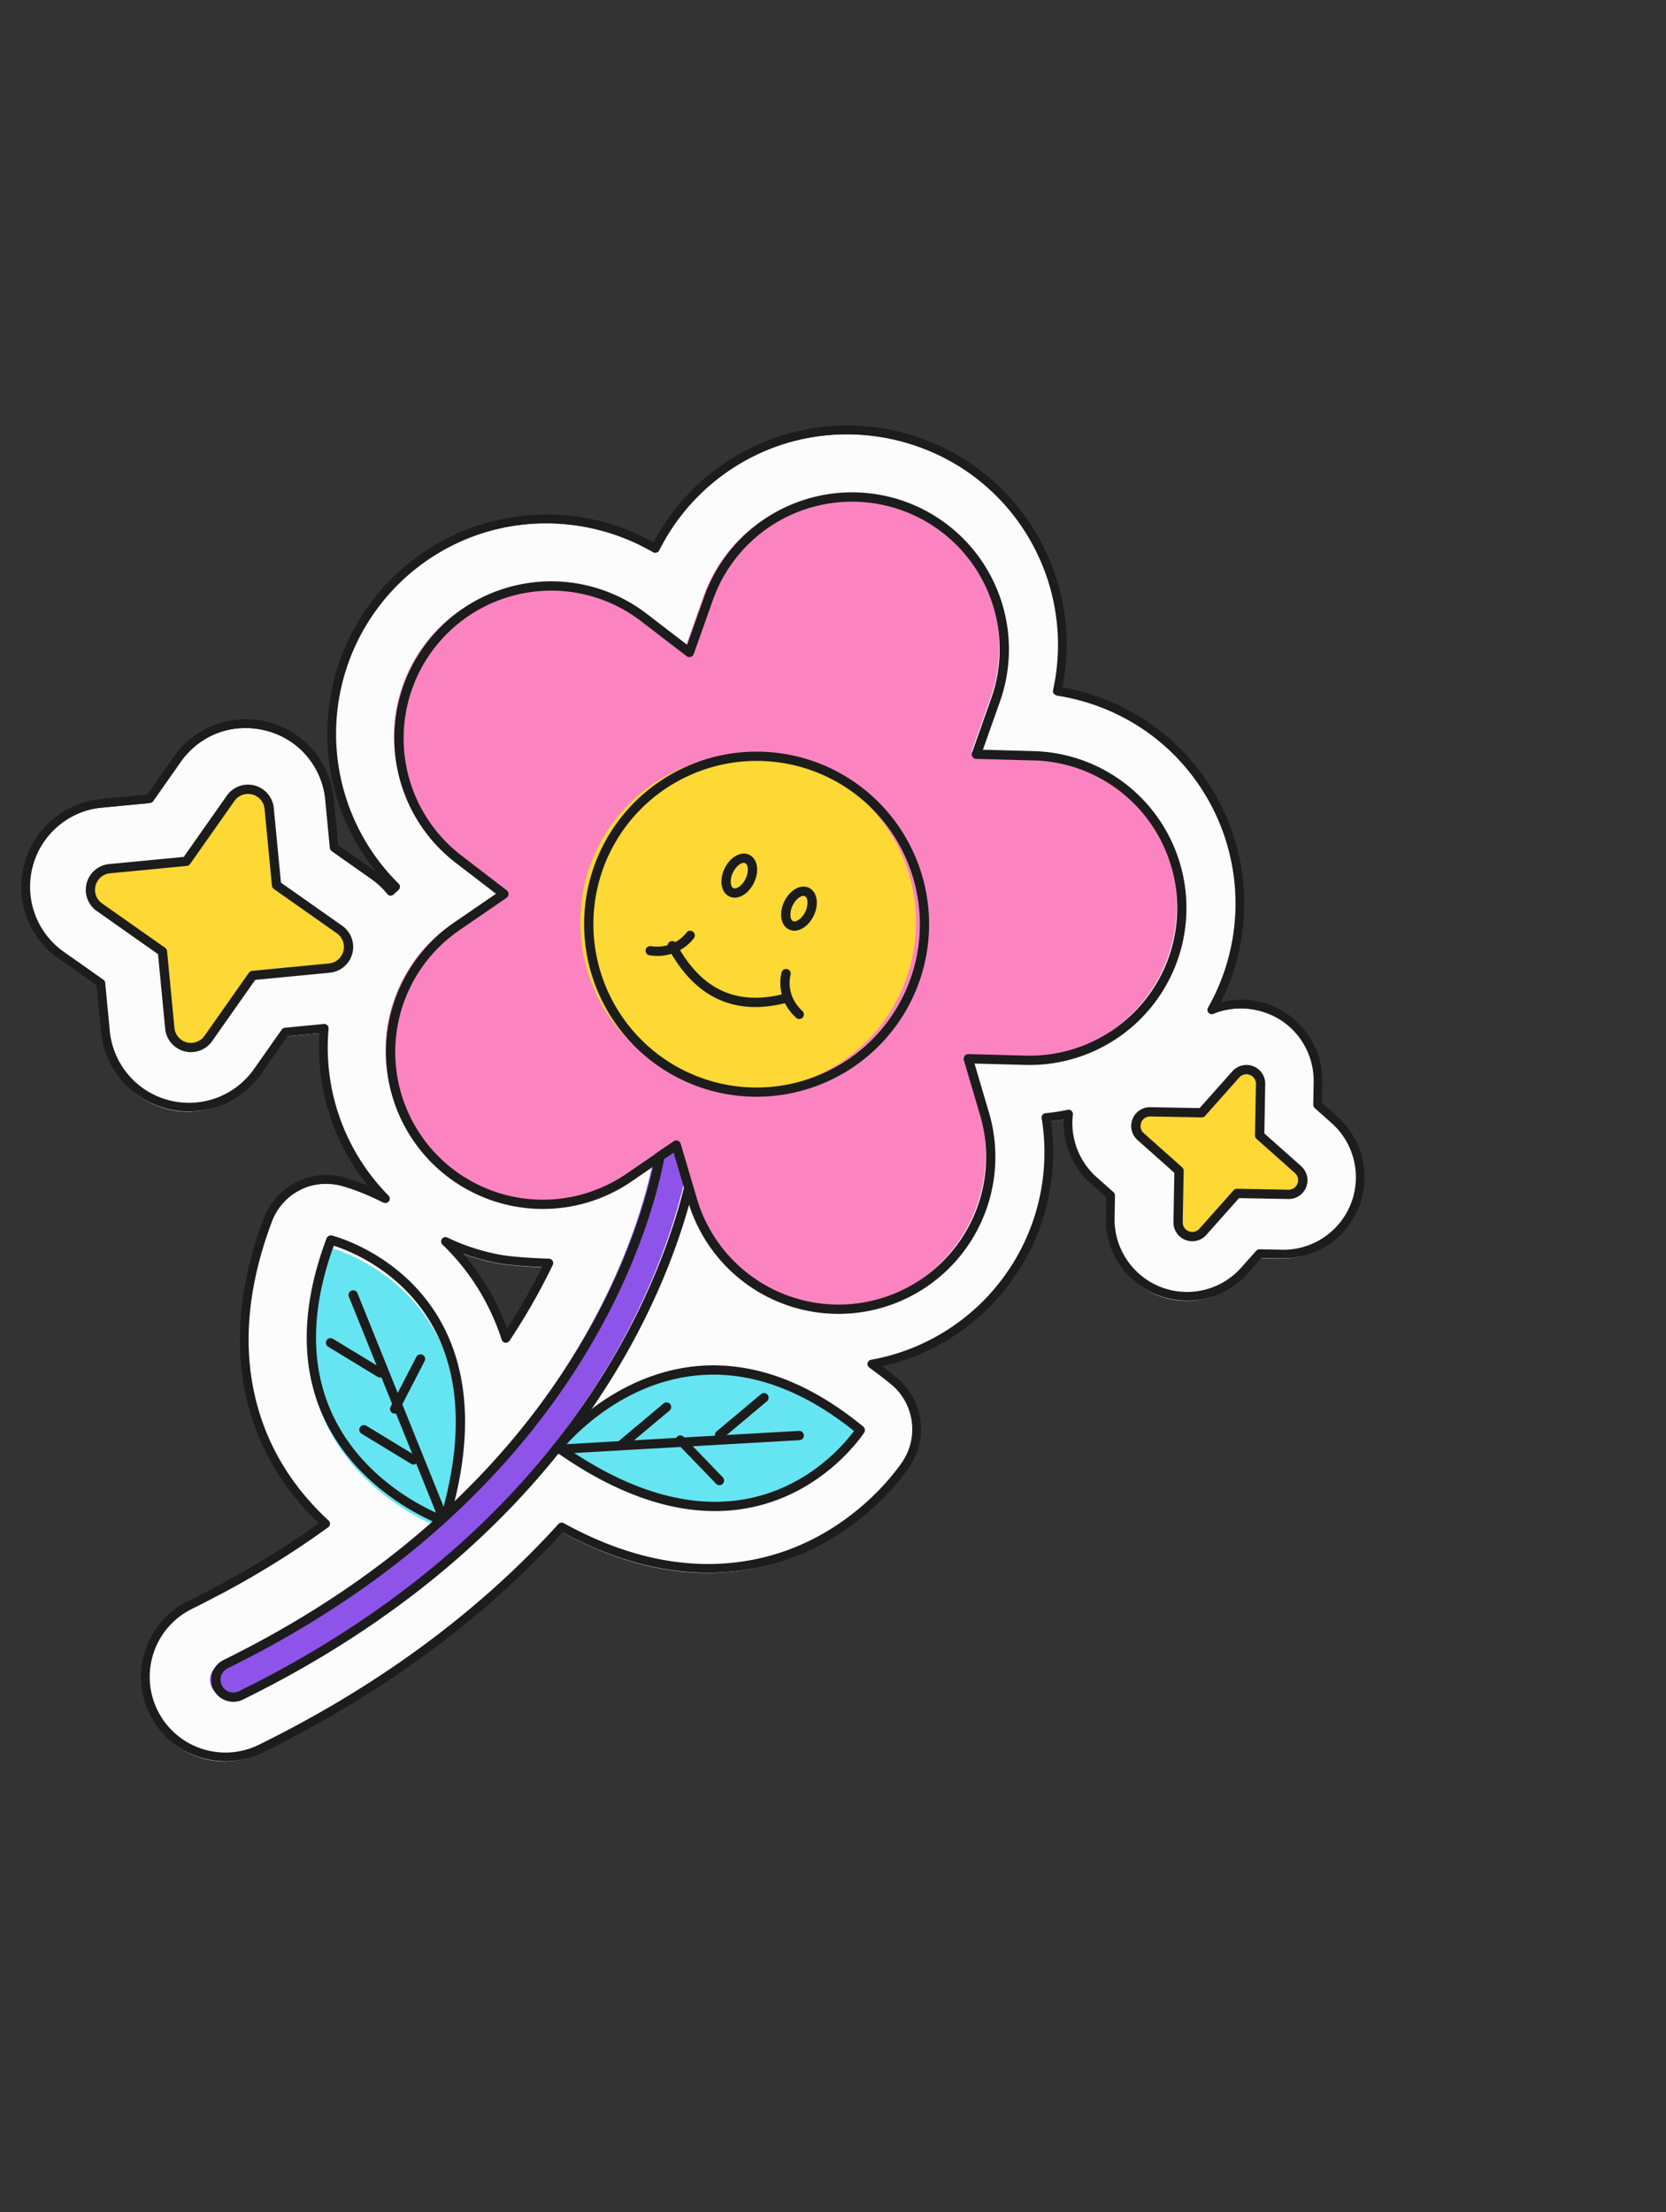 <svg xmlns="http://www.w3.org/2000/svg" width="110" height="146" fill="none" xmlns:v="https://vecta.io/nano"><rect width="100%" height="100%" fill="#333333" stroke="none"/><g fill-rule="evenodd"><path d="M69.751 45.909c.675-3.066.317-6.288-1.047-9.151a14.19 14.19 0 0 0-8.067-7.27c-3.548-1.257-7.449-1.056-10.846.563-2.863 1.364-5.172 3.64-6.579 6.446a14.19 14.19 0 0 0-9.026-1.831c-3.731.49-7.115 2.441-9.408 5.425a14.19 14.19 0 0 0-2.815 10.489 14.18 14.18 0 0 0 4.097 8.247l-.251.228-.074.071a5.53 5.53 0 0 0-1.127-1.057l-2.605-1.833-.305-3.172c-.222-2.307-1.855-4.232-4.097-4.824s-4.613.271-5.947 2.167l-1.833 2.605-3.17.303c-2.307.222-4.234 1.856-4.827 4.097a5.54 5.54 0 0 0 2.167 5.947l2.605 1.833.304 3.172a5.54 5.54 0 0 0 10.044 2.657l1.834-2.604 2.569-.247a14.19 14.19 0 0 0 2.434 9.3c.48.699 1.019 1.347 1.605 1.942-1.665-.859-2.895-1.154-2.895-1.154a4.14 4.14 0 0 0-4.865 2.557c-2.013 5.347-1.848 9.602-.798 12.931.975 3.083 2.768 5.418 4.611 7.122-.712.518-1.439 1.019-2.174 1.504a62.4 62.4 0 0 1-4.708 2.795l-1.52.787-.398.2-.111.053c-.042.023-.084.043-.125.064a4.21 4.21 0 0 0-.265.147 5.27 5.27 0 0 0-1.113.876 5.28 5.28 0 0 0-1.08 1.645c-.219.525-.353 1.087-.392 1.656a5.19 5.19 0 0 0 .071 1.318 5.33 5.33 0 0 0 1.022 2.294c.273.352.591.669.943.941a5.34 5.34 0 0 0 1.411.781c.587.215 1.21.327 1.834.327a5.28 5.28 0 0 0 1.861-.344 4.64 4.64 0 0 0 .34-.141l.165-.078c.057-.03.114-.058.171-.086l.555-.276c.778-.394 1.549-.801 2.314-1.219 1.141-.628 2.267-1.284 3.374-1.971 2.916-1.811 5.702-3.837 8.299-6.082 1.589-1.372 3.108-2.827 4.543-4.361l.57-.619c5.221 2.876 9.556 3.099 12.918 2.397 6.573-1.376 9.867-6.614 9.867-6.614a4.14 4.14 0 0 0-.862-5.429c-.484-.397-.964-.765-1.442-1.106.511-.09 1.017-.21 1.52-.359a14.19 14.19 0 0 0 9.977-15.911 14.22 14.22 0 0 0 1.493-.229c-.191 1.619.408 3.264 1.666 4.382l1.113.991-.027 1.49c-.039 2.123 1.249 4.044 3.225 4.817a5.07 5.07 0 0 0 5.635-1.354l.991-1.113 1.49.027c2.123.039 4.044-1.249 4.817-3.225s.232-4.225-1.352-5.636l-1.115-.99.027-1.49a5.07 5.07 0 0 0-3.225-4.817c-1.247-.488-2.603-.452-3.789.039 1.143-2.009 1.786-4.284 1.851-6.636a14.19 14.19 0 0 0-3.887-10.14c-2.182-2.302-5.06-3.793-8.164-4.265zM36.18 83.661s-2.19-.066-3.293-.272a14.1 14.1 0 0 1-3.533-1.151 15.18 15.18 0 0 1 2.569 3.245c.547.927 1.038 1.973 1.419 3.151a41.33 41.33 0 0 0 2.839-4.973z" fill="#fcfcfc"/><path d="M70.15 45.373a14.47 14.47 0 0 0-9.361-16.457c-3.62-1.283-7.598-1.076-11.065.575a14.48 14.48 0 0 0-6.573 6.306c-2.703-1.511-5.839-2.125-8.946-1.716a14.47 14.47 0 0 0-12.47 16.236 14.46 14.46 0 0 0 3.097 7.219l-.003-.002-2.497-1.756-.292-3.04c-.233-2.427-1.952-4.453-4.308-5.076a5.83 5.83 0 0 0-6.256 2.279l-1.757 2.498-3.04.292c-2.427.233-4.451 1.952-5.075 4.31s.286 4.852 2.281 6.255l2.495 1.757.292 3.04a5.83 5.83 0 0 0 10.566 2.796l1.757-2.498 2.099-.201a14.47 14.47 0 0 0 2.51 9.144 14.19 14.19 0 0 0 .692.927c-.981-.408-1.633-.569-1.676-.58-2.175-.54-4.412.635-5.203 2.734-2.042 5.425-1.87 9.742-.802 13.119.945 2.995 2.649 5.297 4.433 7.004-.618.445-1.245.876-1.882 1.293a60.44 60.44 0 0 1-4.686 2.782l-1.512.786-.398.197c-.036.019-.073.037-.109.055a2.93 2.93 0 0 0-.131.066 4.65 4.65 0 0 0-.278.153c-.43.253-.827.566-1.174.924-.484.5-.872 1.092-1.139 1.735-.23.555-.372 1.147-.414 1.745-.033.464-.008.933.076 1.393.159.874.532 1.711 1.077 2.416a5.62 5.62 0 0 0 .994.993c.451.348.954.627 1.489.824.617.227 1.274.342 1.933.343a5.58 5.58 0 0 0 1.962-.361 5.03 5.03 0 0 0 .358-.151c.058-.026.114-.054.171-.082l.172-.084.557-.277c.781-.396 1.556-.803 2.323-1.225 1.145-.628 2.276-1.288 3.387-1.978 2.928-1.819 5.726-3.853 8.334-6.108 1.597-1.38 3.123-2.84 4.565-4.381l.419-.458c5.212 2.817 9.549 3.024 12.918 2.319 6.629-1.388 9.983-6.634 10.05-6.74 1.209-1.887.813-4.383-.922-5.805-.312-.256-.621-.499-.93-.731.305-.069.607-.149.907-.237a14.48 14.48 0 0 0 8.613-6.969c1.497-2.754 2.051-5.899 1.612-8.965a13.51 13.51 0 0 0 .846-.128 5.36 5.36 0 0 0 1.791 4.242l1.015.904-.025 1.357a5.36 5.36 0 0 0 9.363 3.66l.902-1.014 1.359.024a5.36 5.36 0 0 0 3.658-9.362l-1.014-.902.025-1.36a5.36 5.36 0 0 0-3.409-5.088c-1.076-.421-2.23-.474-3.298-.195a14.46 14.46 0 0 0 1.543-6.126A14.47 14.47 0 0 0 70.15 45.373zm-.623.174a.29.29 0 0 0 .044.224c.045.065.115.109.193.122 3.041.461 5.861 1.923 7.998 4.178a13.9 13.9 0 0 1 3.809 9.935c-.062 2.304-.693 4.535-1.811 6.502-.061.106-.047.24.034.332a.29.29 0 0 0 .326.075c1.118-.464 2.397-.497 3.574-.037 1.865.729 3.078 2.541 3.042 4.544l-.027 1.49c-.002.084.033.165.097.219l1.113.991c1.497 1.332 2.005 3.453 1.277 5.318a4.79 4.79 0 0 1-4.544 3.042l-1.49-.027c-.084-.002-.165.033-.22.095l-.99 1.114c-1.332 1.496-3.453 2.005-5.318 1.277a4.79 4.79 0 0 1-3.042-4.544l.027-1.49c.003-.084-.033-.165-.095-.22l-1.115-.991a4.78 4.78 0 0 1-1.571-4.133.29.29 0 0 0-.091-.246c-.068-.063-.162-.09-.253-.069a13.65 13.65 0 0 1-1.463.224c-.078.007-.15.047-.199.11s-.069.143-.055.221c.499 3.036-.02 6.168-1.503 8.899-1.761 3.239-4.736 5.646-8.272 6.692a13.63 13.63 0 0 1-1.488.35c-.115.021-.205.107-.23.22s.02.23.113.297a26.66 26.66 0 0 1 1.427 1.094 3.85 3.85 0 0 1 .803 5.051c-.003.002-3.237 5.14-9.685 6.489-3.31.692-7.58.464-12.721-2.366-.116-.065-.261-.042-.35.055l-.569.62a59.33 59.33 0 0 1-4.52 4.339c-2.586 2.236-5.359 4.251-8.262 6.054a70.42 70.42 0 0 1-3.361 1.962c-.761.418-1.531.824-2.306 1.215l-.551.276-.172.084c-.054.026-.105.052-.158.075a4.64 4.64 0 0 1-.321.136c-.562.212-1.16.322-1.759.323a4.98 4.98 0 0 1-1.734-.308 4.97 4.97 0 0 1-1.334-.738 5.05 5.05 0 0 1-.892-.891c-.488-.633-.823-1.381-.967-2.168-.074-.411-.095-.831-.067-1.247.039-.538.165-1.068.372-1.567a5.01 5.01 0 0 1 1.023-1.556c.311-.321.665-.6 1.051-.827.082-.05.164-.095.251-.139l.121-.06.109-.055.401-.2 1.528-.792a61.56 61.56 0 0 0 4.73-2.809 55.51 55.51 0 0 0 2.186-1.512c.069-.049.113-.128.118-.215s-.029-.169-.092-.228c-1.812-1.671-3.575-3.966-4.531-6.996-1.037-3.28-1.192-7.475.792-12.742a3.85 3.85 0 0 1 4.527-2.381h.003s1.202.29 2.831 1.129c.125.066.279.029.363-.084a.29.29 0 0 0-.028-.373c-.576-.582-1.101-1.217-1.572-1.903a13.9 13.9 0 0 1-2.386-9.11.29.29 0 0 0-.083-.231c-.061-.06-.146-.089-.23-.081l-2.571.247c-.082.007-.159.051-.207.12l-1.833 2.605a5.25 5.25 0 0 1-5.639 2.054c-2.125-.561-3.675-2.387-3.883-4.574l-.304-3.172c-.008-.084-.053-.158-.122-.206l-2.604-1.834c-1.798-1.265-2.618-3.514-2.057-5.639s2.388-3.674 4.576-3.885l3.17-.303a.29.29 0 0 0 .209-.121l1.833-2.605a5.25 5.25 0 0 1 5.639-2.054c2.123.563 3.674 2.388 3.883 4.574l.304 3.172c.008.084.053.158.12.207l2.605 1.833c.409.288.767.626 1.07 1.003.05.064.125.101.205.107s.158-.024.218-.079l.071-.069.248-.226a.29.29 0 0 0 .094-.207c.003-.078-.03-.154-.085-.209a13.9 13.9 0 0 1-4.014-8.081 13.91 13.91 0 0 1 2.758-10.276c2.246-2.925 5.561-4.837 9.217-5.316a13.91 13.91 0 0 1 8.844 1.793c.069.042.151.05.227.029a.29.29 0 0 0 .175-.147 13.89 13.89 0 0 1 6.445-6.314c3.328-1.587 7.15-1.785 10.626-.552s6.318 3.795 7.903 7.122a13.89 13.89 0 0 1 1.027 8.966zm-33.03 37.939a.29.29 0 0 0-.014-.274c-.051-.083-.139-.134-.238-.138 0 0-2.16-.064-3.249-.267-1.209-.225-2.37-.607-3.46-1.13a.29.29 0 0 0-.36.096c-.081.116-.065.272.037.369.904.871 1.775 1.923 2.519 3.185a15.39 15.39 0 0 1 1.394 3.095.29.29 0 0 0 .235.196c.108.015.218-.034.279-.127 1.064-1.6 2.023-3.273 2.858-5.006zm-.71.144c-.69 1.395-1.462 2.75-2.306 4.056-.357-.975-.785-1.854-1.253-2.65-.507-.858-1.069-1.621-1.66-2.301a14.6 14.6 0 0 0 2.324.637c.808.15 2.19.227 2.895.258z" fill="#1c1c1c"/><path d="M36.775 95.805s8.323-10.695 19.976-1.141c0 0-6.75 10.531-19.976 1.141z" fill="#65e5f2"/><path d="M36.584 95.34c-.051.066-.073.15-.061.233s.057.157.125.205c5.388 3.826 9.725 4.388 12.985 3.705 4.931-1.032 7.424-4.929 7.424-4.929.084-.131.057-.304-.063-.403-3.565-2.922-6.826-3.978-9.642-4.036-6.594-.136-10.769 5.225-10.769 5.225zm.691.129c.893-1.022 4.61-4.854 10.066-4.742 2.649.055 5.703 1.044 9.045 3.719-.599.813-2.903 3.605-6.879 4.438-3.087.646-7.165.1-12.232-3.415z" fill="#1c1c1c"/><path d="M29.197 100.87s-12.8-4.451-7.49-18.553c0 0 12.139 3.014 7.49 18.554z" fill="#65e5f2"/><g fill="#1c1c1c"><path d="M29.237 100.685a.31.31 0 0 0 .24-.017.3.3 0 0 0 .154-.184c1.895-6.331 1.035-10.619-.657-13.488-2.559-4.34-7.051-5.45-7.051-5.45-.151-.038-.306.044-.362.189-1.623 4.314-1.578 7.741-.729 10.427 1.987 6.289 8.404 8.523 8.404 8.523zm-.099-.696c-1.254-.518-6.077-2.809-7.721-8.012-.798-2.526-.841-5.736.62-9.76.962.306 4.346 1.593 6.41 5.091 1.602 2.716 2.394 6.754.691 12.681zm7.422-4.012l16.225-.926c.169-.01.298-.154.289-.323s-.155-.298-.323-.289l-16.225.926c-.169.01-.299.155-.289.323s.154.299.323.289z"/><path d="M29.685 100.42l-6.083-15.07c-.064-.157-.242-.232-.399-.17a.31.31 0 0 0-.17.399l6.083 15.07c.064.157.243.234.399.17s.233-.242.17-.399zm20.561-8.407l-2.935 2.461c-.129.108-.146.301-.037.431s.301.147.43.039l2.935-2.461c.13-.109.147-.302.038-.432s-.301-.147-.432-.038z"/><path d="M21.665 88.885l3.273 1.99c.144.087.332.041.42-.104s.042-.333-.101-.42l-3.273-1.99c-.145-.088-.333-.042-.421.103s-.042.333.103.421zm26.058 8.62l-2.581-2.676c-.117-.121-.311-.125-.433-.008s-.125.312-.008.433l2.581 2.676c.118.123.311.125.433.008s.126-.311.008-.433zm-20.231-7.956l-1.706 3.303c-.077.15-.018.335.132.413s.335.018.413-.132l1.706-3.303c.078-.151.018-.335-.132-.413s-.335-.019-.413.132zm16.322 3.078l-2.935 2.461c-.129.108-.146.301-.037.431s.302.147.43.039l2.935-2.461c.13-.109.147-.302.038-.432s-.301-.147-.432-.038zM23.87 94.624l3.273 1.99c.144.087.332.041.42-.104s.042-.333-.101-.42l-3.273-1.99c-.145-.088-.334-.042-.421.103s-.042.333.103.421z"/></g><path d="M43.336 75.366s-2.275 21.422-28.828 34.471a1.15 1.15 0 0 0-.523 1.538 1.15 1.15 0 0 0 1.538.524c27.864-13.693 30.1-36.299 30.1-36.299a1.15 1.15 0 0 0-1.026-1.26 1.15 1.15 0 0 0-1.26 1.026z" fill="#8e53e8"/><path d="M43.42 75.329s-2.28 21.265-28.658 34.229c-.722.355-1.019 1.227-.665 1.948s1.226 1.019 1.948.664c27.939-13.729 30.254-36.383 30.271-36.543a1.46 1.46 0 0 0-1.3-1.595c-.799-.082-1.514.5-1.597 1.3l.001-.002zm.609.065c.047-.464.462-.801.924-.753s.8.461.753.924c0 .001-2.242 22.448-29.931 36.055-.417.204-.923.032-1.127-.385s-.033-.923.383-1.128c26.727-13.133 28.998-34.714 28.998-34.714z" fill="#1c1c1c"/><path d="M67.914 49.737c2.664.072 5.192 1.199 7.026 3.133s2.825 4.519 2.755 7.183h0a10.06 10.06 0 0 1-3.133 7.028 10.05 10.05 0 0 1-7.183 2.753l-3.783-.1 1.073 3.628a10.05 10.05 0 0 1-.808 7.651c-1.274 2.343-3.424 4.083-5.982 4.84h0a10.05 10.05 0 0 1-7.65-.809c-2.344-1.272-4.083-3.425-4.839-5.981l-1.073-3.628-3.119 2.141a10.05 10.05 0 0 1-13.978-2.596h0a10.05 10.05 0 0 1 2.598-13.978l3.119-2.141-3-2.305c-2.114-1.624-3.498-4.02-3.844-6.665a10.05 10.05 0 0 1 1.993-7.43c1.625-2.115 4.021-3.497 6.665-3.844a10.05 10.05 0 0 1 7.431 1.994l3 2.305 1.265-3.566a10.05 10.05 0 0 1 5.15-5.715 10.06 10.06 0 0 1 7.684-.4c2.512.892 4.568 2.745 5.715 5.152s1.29 5.171.4 7.683l-1.265 3.566 3.783.1z" fill="#fb84c0"/><path d="M68.257 49.573l-3.36-.09 1.123-3.168a10.35 10.35 0 0 0-.412-7.917c-1.18-2.481-3.3-4.389-5.888-5.308a10.36 10.36 0 0 0-7.918.411c-2.479 1.181-4.388 3.299-5.308 5.89l-1.123 3.168-2.667-2.048c-2.178-1.673-4.933-2.413-7.657-2.055s-5.194 1.782-6.867 3.96a10.36 10.36 0 0 0-2.057 7.658c.358 2.723 1.782 5.194 3.961 6.868l2.667 2.048-2.771 1.902a10.36 10.36 0 0 0-2.678 14.404h0a10.36 10.36 0 0 0 14.404 2.676l2.771-1.902.953 3.224c.779 2.635 2.574 4.851 4.986 6.164a10.36 10.36 0 0 0 7.885.832h0c2.634-.779 4.852-2.573 6.162-4.986s1.612-5.25.833-7.885l-.953-3.224 3.36.09c2.748.072 5.411-.949 7.403-2.838a10.36 10.36 0 0 0 .39-14.644 10.35 10.35 0 0 0-7.241-3.228zm-.017.613a9.74 9.74 0 0 1 6.814 3.036c1.778 1.876 2.738 4.381 2.669 6.966a9.74 9.74 0 0 1-3.036 6.813c-1.876 1.778-4.382 2.739-6.965 2.67l-3.783-.101c-.098-.002-.191.042-.251.12s-.078.179-.05.273l1.071 3.63c.733 2.479.453 5.146-.782 7.417a9.75 9.75 0 0 1-5.8 4.692h0c-2.478.733-5.147.451-7.417-.783s-3.959-3.32-4.692-5.799l-1.073-3.628c-.027-.095-.099-.169-.191-.202s-.195-.019-.275.036l-3.119 2.141c-2.131 1.463-4.757 2.021-7.298 1.548a9.75 9.75 0 0 1-6.254-4.065h0a9.75 9.75 0 0 1-1.547-7.297c.472-2.541 1.935-4.791 4.066-6.254l3.119-2.141c.08-.055.13-.147.132-.244s-.041-.192-.12-.251l-3-2.305c-2.05-1.574-3.39-3.899-3.726-6.462s.359-5.154 1.933-7.204a9.75 9.75 0 0 1 6.462-3.727c2.563-.336 5.153.36 7.203 1.935l3.002 2.304c.077.06.178.079.272.052s.169-.099.202-.191l1.265-3.566c.863-2.436 2.66-4.429 4.994-5.541a9.74 9.74 0 0 1 7.448-.387h0c2.437.863 4.43 2.66 5.542 4.993a9.74 9.74 0 0 1 .386 7.45l-1.263 3.565c-.033.093-.02.196.036.276s.147.13.245.132l3.781.102z" fill="#1c1c1c"/></g><path d="M44.62 70.876a11.09 11.09 0 0 0 14.78-5.226 11.09 11.09 0 0 0-5.226-14.78 11.09 11.09 0 0 0-14.78 5.226 11.09 11.09 0 0 0 5.226 14.78z" fill="#fed834"/><g fill-rule="evenodd"><g fill="#1c1c1c"><path d="M54.865 50.717a11.4 11.4 0 0 0-15.189 5.371 11.4 11.4 0 0 0 5.371 15.188 11.4 11.4 0 0 0 15.188-5.37 11.4 11.4 0 0 0-5.371-15.189zm-.264.552c5.368 2.564 7.646 9.003 5.081 14.373s-9.003 7.645-14.372 5.081a10.79 10.79 0 0 1-5.082-14.371 10.79 10.79 0 0 1 14.373-5.083zm-5.133 5.147c-.23-.11-.499-.105-.767.012-.324.142-.652.46-.862.899s-.251.895-.157 1.235c.077.283.243.495.473.605s.499.105.768-.013c.323-.141.652-.46.862-.898s.251-.895.158-1.236c-.077-.282-.243-.494-.473-.604zm-.264.553c.105.05.149.175.166.318a1.32 1.32 0 0 1-.139.705c-.117.245-.283.439-.461.551-.121.077-.245.12-.351.07s-.149-.174-.166-.317a1.32 1.32 0 0 1 .139-.705c.117-.245.283-.439.461-.551.121-.077.246-.121.351-.071zm4.205 1.627c-.23-.11-.5-.105-.767.011-.324.142-.652.46-.862.899s-.251.895-.157 1.235c.077.283.243.495.473.605s.499.105.768-.013c.323-.141.652-.46.862-.898s.251-.895.157-1.236c-.077-.282-.243-.494-.473-.604zm-.264.553c.105.05.149.175.166.318a1.32 1.32 0 0 1-.139.705c-.117.245-.283.44-.461.551-.121.077-.245.12-.351.07s-.149-.174-.166-.317a1.32 1.32 0 0 1 .139-.705c.117-.245.283-.44.461-.551.122-.077.246-.121.351-.071zm-9.032 3.414c.848 1.576 1.901 2.694 3.169 3.318 1.275.629 2.77.763 4.51.338.164-.04.265-.206.225-.369a.31.31 0 0 0-.37-.226c-1.578.383-2.937.278-4.094-.293-1.165-.573-2.121-1.612-2.9-3.059-.081-.148-.266-.205-.416-.123s-.204.265-.124.413z"/><path d="M45.318 61.561s-.78 1.125-2.343.884c-.167-.025-.324.09-.349.257s.089.324.257.349c1.97.303 2.942-1.146 2.942-1.146.094-.138.059-.33-.081-.424s-.33-.06-.425.08zm6.29 2.608s-.515 1.667.959 3.008c.125.114.319.105.432-.02s.105-.319-.02-.433c-1.169-1.064-.785-2.377-.785-2.377.049-.162-.043-.332-.205-.381s-.333.043-.381.203z"/></g><path d="M15.229 52.687a1.4 1.4 0 0 1 2.543.673l.486 5.063 4.16 2.928a1.4 1.4 0 0 1 .549 1.506c-.15.568-.638.982-1.222 1.038l-5.064.486-2.928 4.161c-.338.48-.939.699-1.506.549s-.981-.638-1.037-1.222l-.486-5.064-4.161-2.927c-.48-.338-.699-.939-.549-1.507a1.4 1.4 0 0 1 1.222-1.037l5.064-.487 2.927-4.16z" fill="#fed834"/><path d="M14.979 52.51l-2.847 4.046-4.924.472a1.71 1.71 0 0 0-.82 3.099l4.045 2.847.473 4.923a1.71 1.71 0 0 0 3.099.82l2.846-4.045 4.924-.473a1.71 1.71 0 0 0 .82-3.099l-4.046-2.846-.472-4.924a1.71 1.71 0 0 0-3.099-.82zm.501.353c.264-.375.734-.546 1.177-.429s.767.498.811.955l.486 5.063c.008.089.055.17.128.222l4.161 2.927a1.1 1.1 0 0 1 .429 1.177c-.117.444-.499.768-.955.811l-5.064.487c-.089.008-.17.055-.221.128l-2.928 4.161c-.264.375-.734.546-1.177.429s-.767-.499-.811-.955l-.486-5.064c-.009-.089-.055-.17-.129-.221l-4.161-2.928c-.375-.263-.547-.733-.429-1.177s.498-.767.955-.811l5.064-.486a.31.31 0 0 0 .222-.13l2.927-4.16z" fill="#1c1c1c"/><path d="M81.71 70.926c.26-.293.675-.392 1.04-.25s.602.497.595.889l-.061 3.392 2.535 2.255c.293.26.392.675.25 1.039s-.497.602-.889.595l-3.392-.062-2.255 2.535c-.26.292-.675.392-1.04.25s-.602-.497-.595-.889l.062-3.392-2.535-2.255c-.292-.26-.392-.675-.249-1.04s.497-.602.888-.594l3.392.061 2.255-2.535z" fill="#fed834"/><path d="M81.368 70.704l-2.161 2.43-3.251-.059a1.24 1.24 0 0 0-.848 2.169l2.43 2.162-.059 3.252c-.009.519.305.99.789 1.179s1.035.056 1.38-.331l2.161-2.43 3.252.059a1.24 1.24 0 0 0 .848-2.169l-2.43-2.161.059-3.251a1.24 1.24 0 0 0-2.169-.848zm.458.407a.63.63 0 0 1 1.099.43l-.062 3.392c-.002.09.036.175.103.235l2.535 2.255a.63.63 0 0 1-.43 1.099l-3.392-.062c-.089-.002-.175.036-.234.103l-2.255 2.535a.63.63 0 0 1-1.099-.43l.062-3.392c.002-.09-.036-.175-.103-.235l-2.535-2.255a.63.63 0 0 1 .43-1.099l3.392.062c.089.001.175-.036.234-.103l2.255-2.535z" fill="#1c1c1c"/></g></svg>